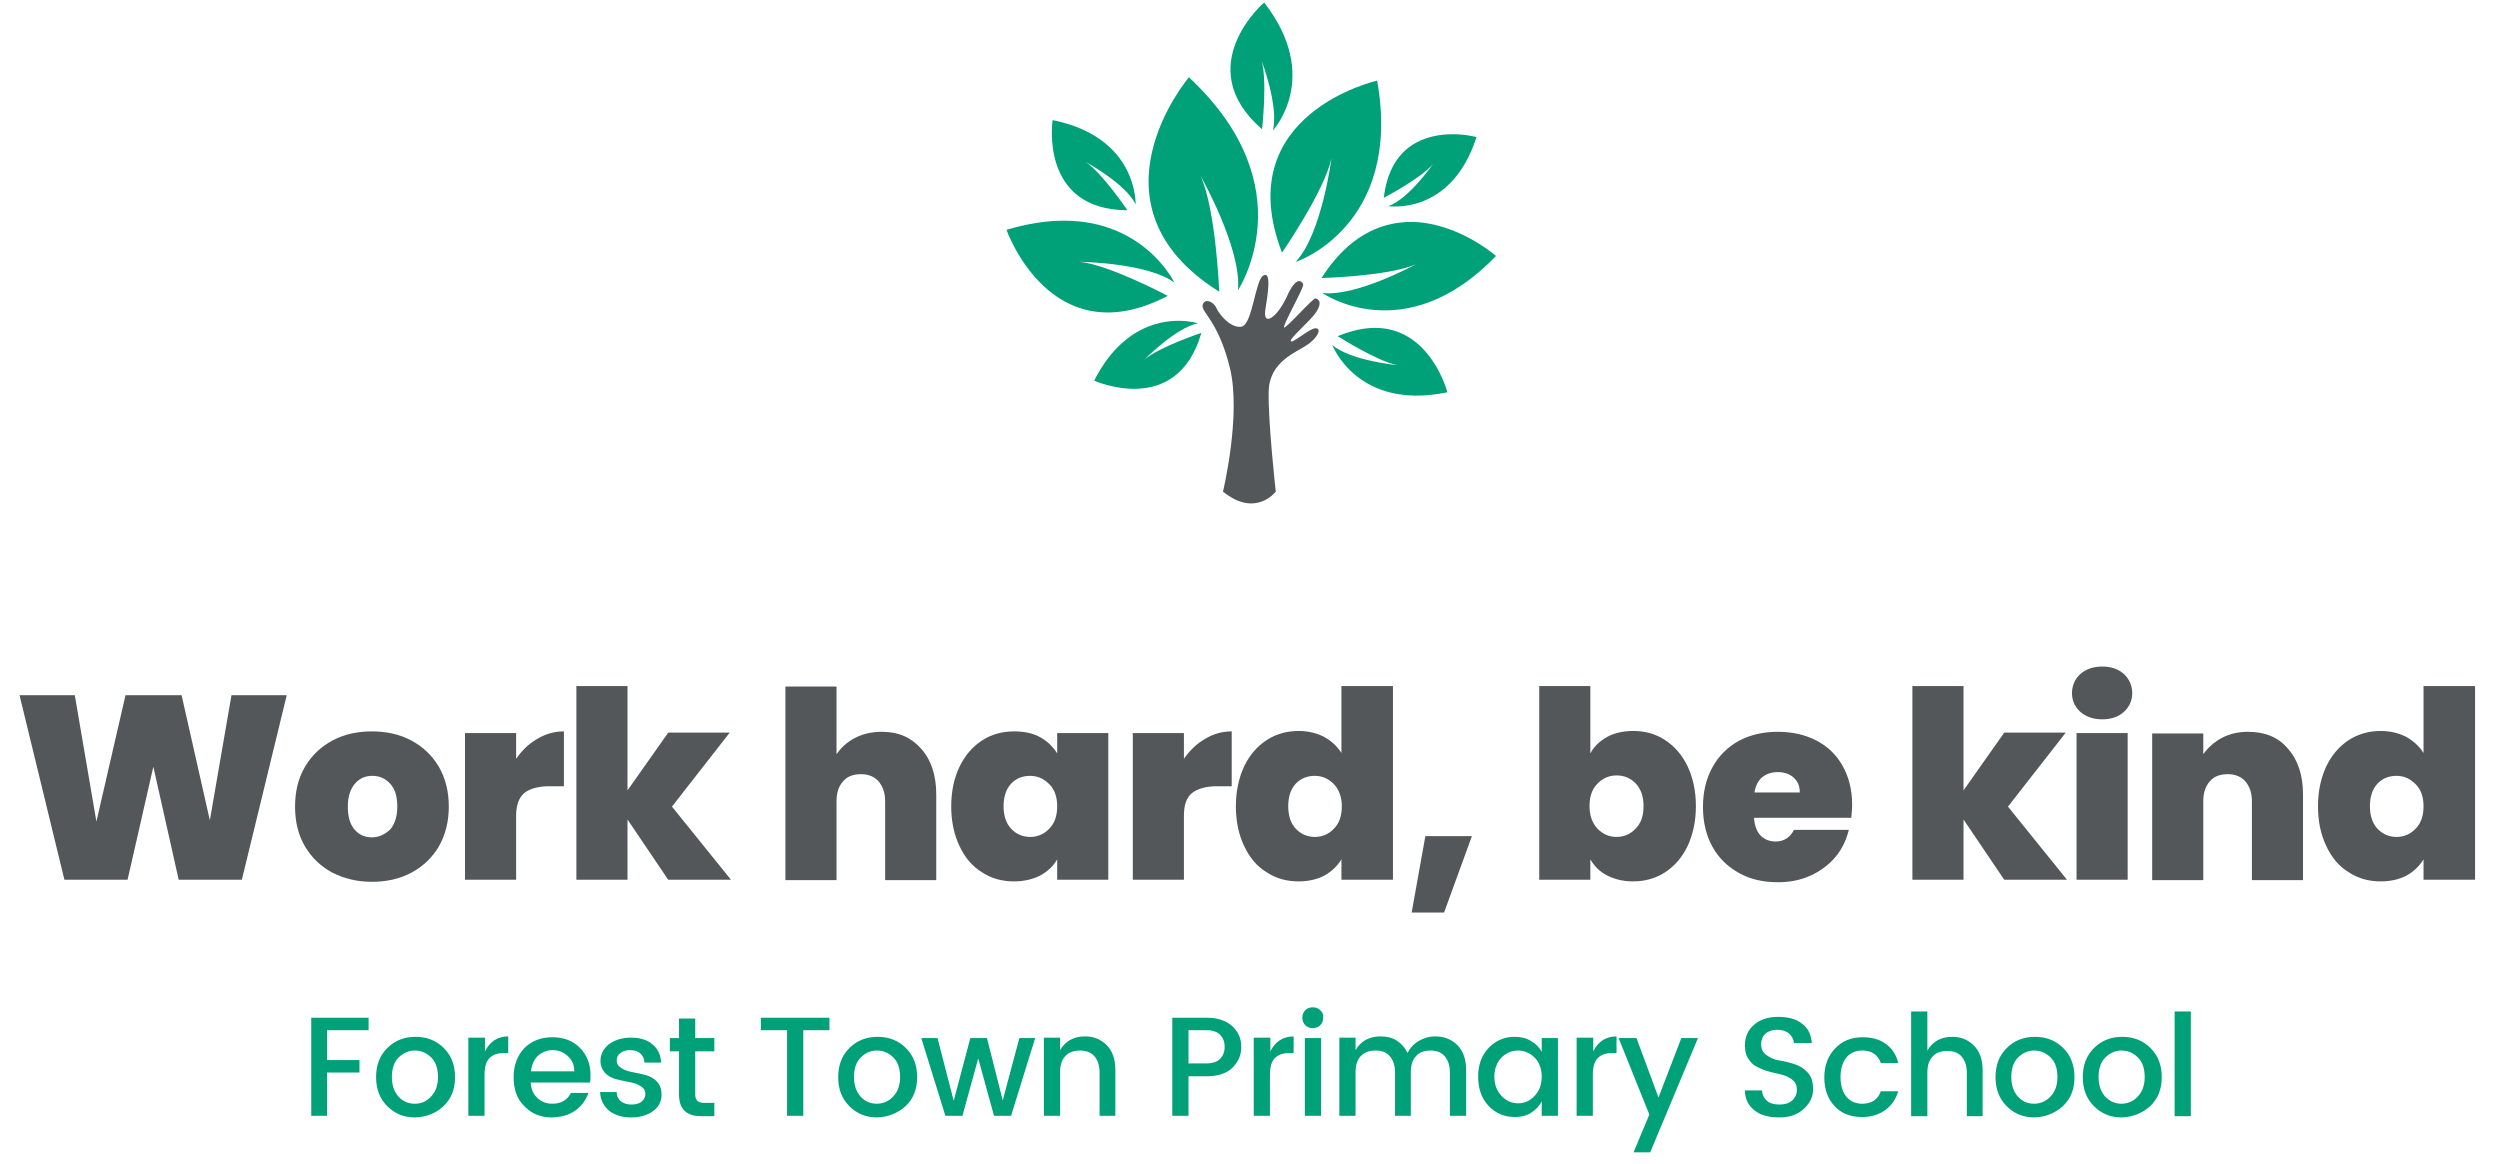 <?xml version="1.0" encoding="utf-8"?>
<!-- Generator: Adobe Illustrator 27.8.1, SVG Export Plug-In . SVG Version: 6.00 Build 0)  -->
<svg version="1.1" id="Layer_1" xmlns="http://www.w3.org/2000/svg" xmlns:xlink="http://www.w3.org/1999/xlink" x="0px" y="0px"
	 viewBox="0 0 601.6 280" style="enable-background:new 0 0 601.6 280;" xml:space="preserve">
<style type="text/css">
	.st0{clip-path:url(#SVGID_00000067956878602124001000000002704660786069921201_);fill:#00A078;}
	.st1{clip-path:url(#SVGID_00000067956878602124001000000002704660786069921201_);fill:#54575A;}
</style>
<g>
	<defs>
		<rect id="SVGID_1_" x="4.7" y="0.6" width="590.9" height="276.7"/>
	</defs>
	<clipPath id="SVGID_00000018915723352373105020000004454353920329101994_">
		<use xlink:href="#SVGID_1_"  style="overflow:visible;"/>
	</clipPath>
	<path style="clip-path:url(#SVGID_00000018915723352373105020000004454353920329101994_);fill:#00A078;" d="M527.2,243.4h-3.9v25.2
		h3.9V243.4z M517.4,266.2c1.9-1.8,2.8-4.1,2.8-7c0-2.9-0.9-5.2-2.7-7c-1.8-1.8-4.1-2.7-6.8-2.7c-2.7,0-5,0.9-6.8,2.7
		c-1.8,1.8-2.7,4.1-2.7,7s0.9,5.2,2.7,7c1.8,1.8,4,2.7,6.7,2.7C513.2,268.8,515.5,267.9,517.4,266.2 M510.5,265.6
		c-1.6,0-2.8-0.6-3.9-1.7c-1-1.1-1.6-2.7-1.6-4.7c0-2,0.5-3.6,1.6-4.7c1.1-1.1,2.4-1.7,3.9-1.7c1.6,0,2.9,0.6,4,1.7
		c1.1,1.1,1.6,2.7,1.6,4.7c0,2-0.6,3.6-1.7,4.7C513.4,265,512,265.6,510.5,265.6 M496.4,266.2c1.9-1.8,2.8-4.1,2.8-7
		c0-2.9-0.9-5.2-2.7-7c-1.8-1.8-4.1-2.7-6.8-2.7s-5,0.9-6.8,2.7c-1.8,1.8-2.7,4.1-2.7,7s0.9,5.2,2.7,7c1.8,1.8,4,2.7,6.7,2.7
		C492.2,268.8,494.5,267.9,496.4,266.2 M489.5,265.6c-1.6,0-2.9-0.6-3.9-1.7c-1-1.1-1.6-2.7-1.6-4.7c0-2,0.5-3.6,1.6-4.7
		c1.1-1.1,2.4-1.7,3.9-1.7s2.9,0.6,4,1.7c1.1,1.1,1.6,2.7,1.6,4.7c0,2-0.6,3.6-1.7,4.7C492.4,265,491,265.6,489.5,265.6
		 M459.9,243.4v25.2h3.9v-10.5c0-1.7,0.4-3,1.3-3.9c0.8-0.9,2-1.3,3.5-1.3c1.5,0,2.6,0.4,3.4,1.3c0.8,0.9,1.3,2.2,1.3,3.9v10.5h3.8
		v-11.1c0-2.5-0.7-4.5-2.1-5.9c-1.4-1.4-3.1-2.1-5.2-2.1c-2.7,0-4.7,1.1-6,3.3v-9.4H459.9z M448.1,268.8c2.2,0,4.1-0.6,5.6-1.7
		c1.5-1.1,2.5-2.6,3.1-4.5h-4.2c-0.7,2-2.2,3-4.5,3c-1.6,0-2.9-0.6-3.8-1.7c-0.9-1.1-1.4-2.7-1.4-4.7c0-2,0.5-3.6,1.4-4.7
		c0.9-1.1,2.2-1.7,3.8-1.7c2.3,0,3.8,1,4.5,3h4.2c-0.5-2-1.5-3.5-3-4.6c-1.5-1.1-3.4-1.6-5.6-1.6c-2.7,0-4.9,0.9-6.6,2.7
		c-1.7,1.8-2.6,4.1-2.6,7c0,2.9,0.9,5.3,2.6,7C443.2,268,445.4,268.8,448.1,268.8 M430.5,248.7c0.7,0.6,1.1,1.4,1.2,2.3h4.3
		c-0.2-2.1-0.9-3.6-2.4-4.7c-1.4-1.1-3.3-1.6-5.7-1.6c-2.4,0-4.3,0.6-5.8,1.9c-1.5,1.3-2.2,2.9-2.2,5c0,1.2,0.2,2.2,0.7,3
		c0.5,0.8,1.1,1.5,1.8,1.9c0.7,0.4,1.6,0.8,2.4,1.1c0.9,0.3,1.8,0.5,2.7,0.7c0.9,0.2,1.7,0.4,2.4,0.7c0.7,0.3,1.3,0.7,1.8,1.2
		c0.5,0.5,0.7,1.2,0.7,2.2c0,0.9-0.4,1.7-1.1,2.4c-0.8,0.7-1.8,1-3.1,1c-1.3,0-2.3-0.3-3-0.9s-1.1-1.4-1.2-2.5h-4.1
		c0,2,0.8,3.6,2.3,4.8c1.5,1.2,3.5,1.7,6,1.7c2.5,0,4.4-0.7,5.9-2.1c1.5-1.4,2.2-2.9,2.2-4.7c0-1.7-0.4-3.1-1.3-4
		c-0.9-1-1.9-1.6-3.1-2c-1.2-0.4-2.4-0.7-3.7-0.9s-2.3-0.7-3.1-1.3c-0.9-0.6-1.3-1.4-1.3-2.6c0-1.1,0.4-2,1.1-2.6
		c0.7-0.6,1.7-0.9,2.8-0.9S429.8,248.1,430.5,248.7 M393.1,277.3h4l11.5-27.5h-4l-5.5,14.3l-5.3-14.3h-4.3l7.4,18.4L393.1,277.3z
		 M379.4,249.8v18.7h3.9v-9.9c0-1.9,0.4-3.2,1.2-4c0.8-0.8,1.9-1.2,3.5-1.2h1v-4c-2.5,0-4.4,1.2-5.6,3.6v-3.3H379.4z M364.5,268.8
		c1.5,0,2.8-0.3,3.9-1c1.1-0.7,2-1.6,2.6-2.8v3.5h3.9v-18.7H371v3.3c-0.6-1.1-1.5-2-2.6-2.6c-1.1-0.7-2.4-1-3.9-1
		c-2.5,0-4.6,0.9-6.3,2.7c-1.7,1.8-2.5,4.1-2.5,6.9c0,2.8,0.8,5.2,2.5,7C359.9,267.9,362,268.8,364.5,268.8 M365.3,265.5
		c-1.5,0-2.9-0.6-4-1.8c-1.1-1.2-1.7-2.7-1.7-4.6c0-1.9,0.6-3.4,1.7-4.6c1.1-1.1,2.5-1.7,4-1.7c1.5,0,2.9,0.6,4,1.7
		c1.1,1.1,1.7,2.7,1.7,4.6c0,1.9-0.6,3.5-1.7,4.6C368.2,264.9,366.9,265.5,365.3,265.5 M322.3,249.8v18.7h3.9v-10.5
		c0-1.7,0.4-3,1.3-3.9c0.9-0.9,2-1.3,3.5-1.3c1.5,0,2.6,0.4,3.4,1.3c0.8,0.9,1.3,2.2,1.3,3.9v10.5h3.8v-10.5c0-1.7,0.4-3,1.3-3.9
		c0.8-0.9,2-1.3,3.4-1.3c1.4,0,2.6,0.4,3.4,1.3c0.8,0.9,1.3,2.2,1.3,3.9v10.5h3.9v-11.1c0-2.5-0.7-4.5-2.1-5.9
		c-1.4-1.4-3.2-2.1-5.3-2.1c-1.5,0-2.8,0.4-4,1.1c-1.2,0.7-2.1,1.7-2.7,2.9c-0.6-1.3-1.5-2.3-2.6-3c-1.1-0.7-2.4-1-3.9-1
		c-2.7,0-4.7,1.1-6,3.3v-3H322.3z M317.9,249.8H314v18.7h3.9V249.8z M317.7,243.1c-0.5-0.5-1.1-0.7-1.8-0.7c-0.7,0-1.3,0.2-1.8,0.7
		c-0.5,0.5-0.7,1.1-0.7,1.8c0,0.7,0.2,1.3,0.7,1.8c0.5,0.5,1.1,0.7,1.8,0.7c0.7,0,1.3-0.2,1.8-0.7c0.5-0.5,0.7-1.1,0.7-1.8
		C318.5,244.1,318.2,243.5,317.7,243.1 M301.7,249.8v18.7h3.9v-9.9c0-1.9,0.4-3.2,1.2-4c0.8-0.8,1.9-1.2,3.5-1.2h1v-4
		c-2.5,0-4.4,1.2-5.6,3.6v-3.3H301.7z M286,247.9h4.3c1.5,0,2.6,0.4,3.3,1.1c0.7,0.7,1.1,1.7,1.1,2.9c0,1.3-0.4,2.2-1.1,2.9
		c-0.7,0.7-1.8,1.1-3.3,1.1H286V247.9z M290.3,244.9h-8.2v23.6h3.9V259h4.3c2.8,0,4.9-0.7,6.3-2.1c1.4-1.4,2.1-3,2.1-5
		c0-2-0.7-3.6-2.2-5C295,245.6,293,244.9,290.3,244.9 M251.2,249.8v18.7h3.9v-10.5c0-1.7,0.4-3,1.3-3.9c0.8-0.9,2-1.3,3.5-1.3
		c1.4,0,2.6,0.4,3.4,1.3c0.8,0.9,1.3,2.2,1.3,3.9v10.5h3.8v-11.1c0-2.5-0.7-4.5-2.1-5.9c-1.4-1.4-3.1-2.1-5.2-2.1
		c-2.7,0-4.7,1.1-6,3.3v-3H251.2z M241.3,264.8l-3.8-15h-4l-4,15.1l-3.9-15.1h-3.9l5.8,18.7h4.1l3.8-13.8l3.8,13.8h4.1l5.8-18.7
		h-3.8L241.3,264.8z M217.9,266.2c1.9-1.8,2.8-4.1,2.8-7c0-2.9-0.9-5.2-2.7-7c-1.8-1.8-4.1-2.7-6.8-2.7s-5,0.9-6.8,2.7
		c-1.8,1.8-2.7,4.1-2.7,7s0.9,5.2,2.7,7c1.8,1.8,4,2.7,6.7,2.7C213.7,268.8,216,267.9,217.9,266.2 M211,265.6
		c-1.6,0-2.9-0.6-3.9-1.7c-1-1.1-1.6-2.7-1.6-4.7c0-2,0.5-3.6,1.6-4.7c1.1-1.1,2.4-1.7,3.9-1.7c1.6,0,2.9,0.6,4,1.7
		c1.1,1.1,1.6,2.7,1.6,4.7c0,2-0.6,3.6-1.7,4.7C213.9,265,212.5,265.6,211,265.6 M189.4,247.9v20.6h3.9v-20.6h6.3v-3h-16.5v3H189.4z
		 M171.9,249.8h-4.6v-4.7h-3.9v4.7h-2.2v3.2h2.2v10.4c0,3.5,1.8,5.2,5.4,5.2h3.1v-3.2h-2.4c-0.8,0-1.4-0.2-1.7-0.5
		c-0.3-0.3-0.5-0.8-0.5-1.5V253h4.6V249.8z M145.6,258.2c0.7,0.7,1.7,1.3,2.7,1.5c1.1,0.3,2.2,0.5,3.2,0.7c1.1,0.2,2,0.5,2.7,1
		c0.7,0.4,1.1,1,1.1,1.8c0,0.8-0.3,1.4-0.9,1.9c-0.6,0.5-1.5,0.7-2.5,0.7s-1.9-0.3-2.5-0.8c-0.6-0.5-1-1.2-1-2.2h-4
		c0.1,1.9,0.9,3.4,2.2,4.5c1.3,1,3.1,1.6,5.2,1.6c2.2,0,3.9-0.5,5.3-1.5c1.4-1,2.1-2.3,2.1-4c0-1.3-0.4-2.4-1.1-3.1
		c-0.7-0.8-1.7-1.3-2.7-1.6c-1.1-0.3-2.2-0.5-3.2-0.7c-1.1-0.2-2-0.5-2.7-1c-0.7-0.4-1.1-1-1.1-1.8c0-0.8,0.3-1.4,0.9-1.8
		c0.6-0.5,1.4-0.7,2.4-0.7c1,0,1.9,0.3,2.4,0.8c0.6,0.5,0.9,1.2,1,2.2h4c-0.1-1.9-0.8-3.3-2.1-4.4c-1.3-1.1-3-1.6-5.2-1.6
		c-2.2,0-3.9,0.6-5.3,1.6c-1.3,1.1-2,2.4-2,4C144.5,256.4,144.9,257.4,145.6,258.2 M138.2,257.8h-10.4c0.1-1.5,0.7-2.8,1.6-3.7
		c1-0.9,2.2-1.4,3.6-1.4s2.6,0.5,3.6,1.4C137.7,255.1,138.2,256.3,138.2,257.8 M138.5,267.2c1.5-1.1,2.5-2.5,3.1-4.2h-4.2
		c-0.9,1.7-2.3,2.6-4.5,2.6c-1.5,0-2.7-0.5-3.6-1.4c-1-0.9-1.5-2.2-1.6-3.7h14.3c0.1-0.6,0.1-1.2,0.1-1.8c0-2.7-0.9-4.9-2.6-6.6
		c-1.7-1.7-3.9-2.5-6.6-2.5c-2.7,0-5,0.9-6.7,2.6c-1.7,1.8-2.6,4.1-2.6,7s0.8,5.3,2.6,7c1.7,1.8,3.9,2.7,6.6,2.7
		C135.2,268.8,137,268.3,138.5,267.2 M112.7,249.8v18.7h3.9v-9.9c0-1.9,0.4-3.2,1.2-4c0.8-0.8,1.9-1.2,3.5-1.2h1v-4
		c-2.5,0-4.4,1.2-5.6,3.6v-3.3H112.7z M106.7,266.2c1.9-1.8,2.8-4.1,2.8-7c0-2.9-0.9-5.2-2.7-7c-1.8-1.8-4.1-2.7-6.8-2.7
		c-2.7,0-5,0.9-6.8,2.7c-1.8,1.8-2.7,4.1-2.7,7s0.9,5.2,2.7,7c1.8,1.8,4,2.7,6.7,2.7C102.6,268.8,104.9,267.9,106.7,266.2
		 M99.8,265.6c-1.6,0-2.9-0.6-3.9-1.7c-1-1.1-1.6-2.7-1.6-4.7c0-2,0.5-3.6,1.6-4.7c1.1-1.1,2.4-1.7,3.9-1.7c1.6,0,2.9,0.6,4,1.7
		c1.1,1.1,1.6,2.7,1.6,4.7c0,2-0.6,3.6-1.7,4.7C102.7,265,101.4,265.6,99.8,265.6 M78.7,268.5v-10.4h7.8v-3h-7.8v-7.2h10v-3H74.9
		v23.6H78.7z"/>
	<path style="clip-path:url(#SVGID_00000018915723352373105020000004454353920329101994_);fill:#54575A;" d="M583.2,194
		c0,2.3-0.6,4.1-1.9,5.4c-1.2,1.3-2.8,2-4.6,2c-1.8,0-3.4-0.7-4.6-2c-1.2-1.3-1.8-3.1-1.8-5.4c0-2.3,0.6-4.1,1.8-5.4
		c1.2-1.3,2.8-1.9,4.6-1.9c1.8,0,3.3,0.7,4.6,2C582.6,190,583.2,191.8,583.2,194 M557.8,194c0,3.7,0.7,6.9,2,9.6
		c1.3,2.8,3.1,4.9,5.4,6.3c2.3,1.5,4.8,2.2,7.7,2.2c2.4,0,4.5-0.5,6.2-1.4c1.8-1,3.1-2.3,4.1-3.9v4.9h12.4v-46.6h-12.4v16.1
		c-1-1.6-2.4-2.9-4.2-3.9c-1.8-0.9-3.8-1.4-6.1-1.4c-2.8,0-5.4,0.7-7.7,2.2c-2.3,1.5-4.1,3.6-5.4,6.3
		C558.5,187.2,557.8,190.4,557.8,194 M541,176.1c-2.4,0-4.5,0.5-6.4,1.5c-1.8,1-3.3,2.3-4.4,3.9v-5h-12.3v35.3h12.3v-19
		c0-2,0.5-3.6,1.6-4.8c1-1.2,2.5-1.7,4.3-1.7c1.8,0,3.2,0.6,4.2,1.7c1,1.2,1.6,2.7,1.6,4.8v19h12.3v-20.6c0-4.6-1.2-8.3-3.6-11
		C548.3,177.4,545,176.1,541,176.1 M499.7,211.7h12.3v-35.3h-12.3V211.7z M505.9,173.1c2.1,0,3.9-0.6,5.2-1.8c1.3-1.2,2-2.7,2-4.5
		c0-1.8-0.7-3.4-2-4.6c-1.3-1.2-3.1-1.8-5.2-1.8c-2.2,0-3.9,0.6-5.3,1.8c-1.3,1.2-2,2.8-2,4.6c0,1.8,0.7,3.3,2,4.5
		C502,172.5,503.8,173.1,505.9,173.1 M497.4,211.7l-14.2-17.6l13.9-17.8h-14.8l-9.8,13.9v-25.1h-12.3v46.6h12.3v-14.5l9.8,14.5
		H497.4z M422.2,190.6c0.3-1.6,0.9-2.8,1.9-3.6s2.2-1.2,3.7-1.2c1.5,0,2.8,0.4,3.8,1.3c1,0.9,1.5,2,1.5,3.6H422.2z M445.7,193.7
		c0-3.6-0.8-6.8-2.3-9.4c-1.5-2.7-3.6-4.7-6.3-6.1c-2.7-1.4-5.8-2.1-9.3-2.1c-3.5,0-6.6,0.7-9.4,2.2c-2.7,1.5-4.8,3.6-6.3,6.3
		c-1.5,2.7-2.3,5.9-2.3,9.6c0,3.7,0.8,6.9,2.3,9.6c1.5,2.7,3.7,4.8,6.4,6.3c2.7,1.5,5.8,2.2,9.3,2.2c2.9,0,5.5-0.5,7.9-1.6
		c2.4-1.1,4.4-2.6,6-4.5s2.6-4.1,3.2-6.5h-13.2c-0.9,1.8-2.4,2.8-4.4,2.8c-1.5,0-2.7-0.5-3.6-1.4c-0.9-0.9-1.5-2.4-1.6-4.3h23.4
		C445.6,195.6,445.7,194.6,445.7,193.7 M395.5,194c0,2.3-0.6,4.1-1.9,5.4c-1.2,1.3-2.8,2-4.6,2c-1.8,0-3.3-0.7-4.6-2
		c-1.2-1.3-1.9-3.1-1.9-5.4c0-2.3,0.6-4.1,1.9-5.4c1.2-1.3,2.8-2,4.6-2c1.8,0,3.3,0.6,4.6,1.9C394.9,189.9,395.5,191.7,395.5,194
		 M382.7,181.3v-16.2h-12.3v46.6h12.3v-4.9c1,1.7,2.3,3,4.1,3.9c1.8,0.9,3.8,1.4,6.2,1.4c2.8,0,5.4-0.7,7.7-2.2
		c2.3-1.5,4.1-3.6,5.4-6.3c1.3-2.8,2-6,2-9.6c0-3.7-0.7-6.8-2-9.6c-1.3-2.7-3.1-4.8-5.4-6.3c-2.3-1.5-4.8-2.2-7.7-2.2
		c-2.4,0-4.5,0.5-6.2,1.4C385,178.3,383.6,179.6,382.7,181.3 M343,201.2l-3.3,18.4h7.8l6.7-18.4H343z M322.9,194
		c0,2.3-0.6,4.1-1.9,5.4c-1.2,1.3-2.8,2-4.6,2c-1.8,0-3.4-0.7-4.6-2c-1.2-1.3-1.8-3.1-1.8-5.4c0-2.3,0.6-4.1,1.8-5.4
		c1.2-1.3,2.8-1.9,4.6-1.9c1.8,0,3.3,0.7,4.6,2C322.2,190,322.9,191.8,322.9,194 M297.4,194c0,3.7,0.7,6.9,2,9.6
		c1.3,2.8,3.1,4.9,5.4,6.3c2.3,1.5,4.8,2.2,7.7,2.2c2.4,0,4.5-0.5,6.2-1.4c1.8-1,3.1-2.3,4.1-3.9v4.9h12.4v-46.6h-12.4v16.1
		c-1-1.6-2.4-2.9-4.2-3.9c-1.8-0.9-3.8-1.4-6.1-1.4c-2.8,0-5.4,0.7-7.7,2.2c-2.3,1.5-4.1,3.6-5.4,6.3
		C298.1,187.2,297.4,190.4,297.4,194 M284.9,182.6v-6.2h-12.3v35.3h12.3v-15.4c0-2.6,0.6-4.4,2-5.5c1.3-1,3.3-1.6,6-1.6h3.5v-13.2
		c-2.3,0-4.4,0.6-6.4,1.8C287.9,179,286.3,180.6,284.9,182.6 M254.4,194c0,2.3-0.6,4.1-1.9,5.4c-1.2,1.3-2.8,2-4.6,2
		c-1.8,0-3.4-0.7-4.6-2c-1.2-1.3-1.8-3.1-1.8-5.4c0-2.3,0.6-4.1,1.8-5.4c1.2-1.3,2.8-1.9,4.6-1.9c1.8,0,3.3,0.7,4.6,2
		C253.8,190,254.4,191.8,254.4,194 M228.9,194c0,3.7,0.7,6.9,2,9.6c1.3,2.8,3.1,4.9,5.4,6.3c2.3,1.5,4.8,2.2,7.7,2.2
		c2.4,0,4.5-0.5,6.3-1.4c1.8-1,3.2-2.3,4.1-3.9v4.9h12.3v-35.3h-12.3v4.9c-1-1.6-2.3-2.9-4.1-3.9c-1.8-1-3.9-1.4-6.3-1.4
		c-2.8,0-5.4,0.7-7.7,2.2c-2.3,1.5-4.1,3.6-5.4,6.3C229.6,187.2,228.9,190.4,228.9,194 M212.2,176.1c-2.4,0-4.6,0.5-6.5,1.5
		c-1.9,1-3.3,2.3-4.4,3.9v-16.3H189v46.6h12.3v-19c0-2,0.5-3.6,1.6-4.8c1-1.2,2.5-1.7,4.3-1.7c1.8,0,3.2,0.6,4.2,1.7
		c1,1.2,1.6,2.7,1.6,4.8v19h12.3v-20.6c0-4.6-1.2-8.3-3.6-11S216.3,176.1,212.2,176.1 M175.9,211.7l-14.2-17.6l13.9-17.8h-14.8
		l-9.8,13.9v-25.1h-12.3v46.6h12.3v-14.5l9.8,14.5H175.9z M124.2,182.6v-6.2h-12.3v35.3h12.3v-15.4c0-2.6,0.7-4.4,2-5.5
		c1.3-1,3.3-1.6,6-1.6h3.5v-13.2c-2.3,0-4.4,0.6-6.4,1.8C127.2,179,125.6,180.6,124.2,182.6 M89.5,201.5c-1.7,0-3.1-0.6-4.2-1.9
		c-1.1-1.3-1.6-3.1-1.6-5.5c0-2.4,0.6-4.2,1.7-5.5c1.1-1.3,2.5-1.9,4.2-1.9c1.7,0,3.1,0.6,4.3,1.9c1.2,1.3,1.7,3.1,1.7,5.5
		s-0.6,4.2-1.7,5.5C92.6,200.8,91.2,201.5,89.5,201.5 M89.5,212.2c3.5,0,6.7-0.7,9.5-2.2c2.8-1.5,5-3.6,6.6-6.3
		c1.6-2.8,2.4-6,2.4-9.6c0-3.7-0.8-6.8-2.4-9.6c-1.6-2.7-3.8-4.8-6.6-6.3c-2.8-1.5-6-2.2-9.5-2.2c-3.5,0-6.7,0.7-9.5,2.2
		c-2.8,1.5-5,3.6-6.6,6.3c-1.6,2.7-2.4,5.9-2.4,9.6c0,3.7,0.8,6.9,2.4,9.6c1.6,2.7,3.8,4.8,6.6,6.3
		C82.8,211.4,85.9,212.2,89.5,212.2 M55.7,167.3l-5.2,30.1l-6.8-30.1H30.2l-7,30.4L18,167.3H4.7l10.8,44.4h15.2l6.2-27.2l6.1,27.2
		h15.2L69,167.3H55.7z"/>
	<path style="clip-path:url(#SVGID_00000018915723352373105020000004454353920329101994_);fill:#54575A;" d="M294.3,118.3
		c0,0,4.4-18.3,1.7-29.6c-2.7-11.3-7-13.6-6.6-15.3c0.4-1.7,2.6-0.9,3.3,0.7c0.7,1.6,3.5,5,6.1,4.5c2.6-0.6,3.3-11.3,5.2-12.3
		c1.9-1.1,1.2,3.9,0.5,8.2c-0.7,4.3,2.9,1.9,5.2-3.2c2.3-5.1,3.6-3.6,3.9-2.9c0.3,0.7-5,9.9-4.6,10.4c0.4,0.4,7-7.2,7.6-7
		c0.6,0.2,1.7,0.8,0.2,3.2c-1.6,2.4-6.5,6.4-6.2,7.1c0.3,0.7,4.4-3,5.9-3.1c1.5-0.1,0.9,2-1.8,3.9c-2.7,1.9-9.2,4-9.4,11.2
		c-0.2,7.2,1.7,24.2,1.7,24.2S302.2,124.7,294.3,118.3"/>
	<path style="clip-path:url(#SVGID_00000018915723352373105020000004454353920329101994_);fill:#00A078;" d="M331.4,19.4
		c0,0-35.7,8-22.9,41.4c0,0,10.2-14.8,11.9-22.7c0,0-2.3,18.2-8.6,24.9C311.9,63.1,337.6,54.3,331.4,19.4"/>
	<path style="clip-path:url(#SVGID_00000018915723352373105020000004454353920329101994_);fill:#00A078;" d="M336.4,87.9
		c0,0-11.5-1.1-15.8-4.9c0,0,6,15.9,27.7,11.4c0,0-4-15.5-17.4-15.5c-2.6,0-5.6,0.6-9,2C322,80.9,331.4,87,336.4,87.9"/>
	<path style="clip-path:url(#SVGID_00000018915723352373105020000004454353920329101994_);fill:#00A078;" d="M263.3,91.6
		c0,0,19.9,9,25.8-11.5c0,0-10.2,3.4-13.8,6.5c0,0,7.7-7.8,13-8.8c0,0-1.9-0.6-4.7-0.6C278.2,77.2,269.5,79.4,263.3,91.6"/>
	<path style="clip-path:url(#SVGID_00000018915723352373105020000004454353920329101994_);fill:#00A078;" d="M318,66.9
		c0,0,16.1-0.4,22.7-3.3c0,0-14.4,7.9-22.5,6.9c0,0,19.8,13.9,41.8-8.9c0,0-9.3-8.2-20.6-8.2C332.3,53.5,324.6,56.6,318,66.9"/>
	<path style="clip-path:url(#SVGID_00000018915723352373105020000004454353920329101994_);fill:#00A078;" d="M333,47.6
		c0,0,9-4.7,11.9-8.2c0,0-5.9,8.5-10.8,10.2c0,0,15.1,2.4,21.2-16.6c0,0-2.4-0.7-5.7-0.7C343.5,32.3,334.5,34.6,333,47.6"/>
	<path style="clip-path:url(#SVGID_00000018915723352373105020000004454353920329101994_);fill:#00A078;" d="M304.2,0.6
		c0,0-17.9,15.4-0.5,30.5c0,0,1.3-11.5-0.1-16.5c0,0,4.2,11.1,2.7,16.8C306.3,31.4,318.2,18.6,304.2,0.6"/>
	<path style="clip-path:url(#SVGID_00000018915723352373105020000004454353920329101994_);fill:#00A078;" d="M286.1,18.6
		c0,0-26.1,30.7,7.3,51.6c0,0-0.8-19.8-4.5-27.9c0,0,10,17.6,9,27.6C297.8,69.9,314.6,45.2,286.1,18.6"/>
	<path style="clip-path:url(#SVGID_00000018915723352373105020000004454353920329101994_);fill:#00A078;" d="M253.3,28.9
		c0,0-3.3,21.6,18,21.7c0,0-6-8.9-10-11.6c0,0,9.6,5.2,12,10.2C273.2,49.2,274,33.1,253.3,28.9"/>
	<path style="clip-path:url(#SVGID_00000018915723352373105020000004454353920329101994_);fill:#00A078;" d="M242.2,55.3
		c0,0,10.7,30.6,38.8,15.9c0,0-14.1-7.5-21.2-8.2c0,0,16.3,0.2,22.8,5c0,0-7.1-14.9-26.6-14.9C251.9,53.1,247.3,53.8,242.2,55.3"/>
</g>
</svg>
